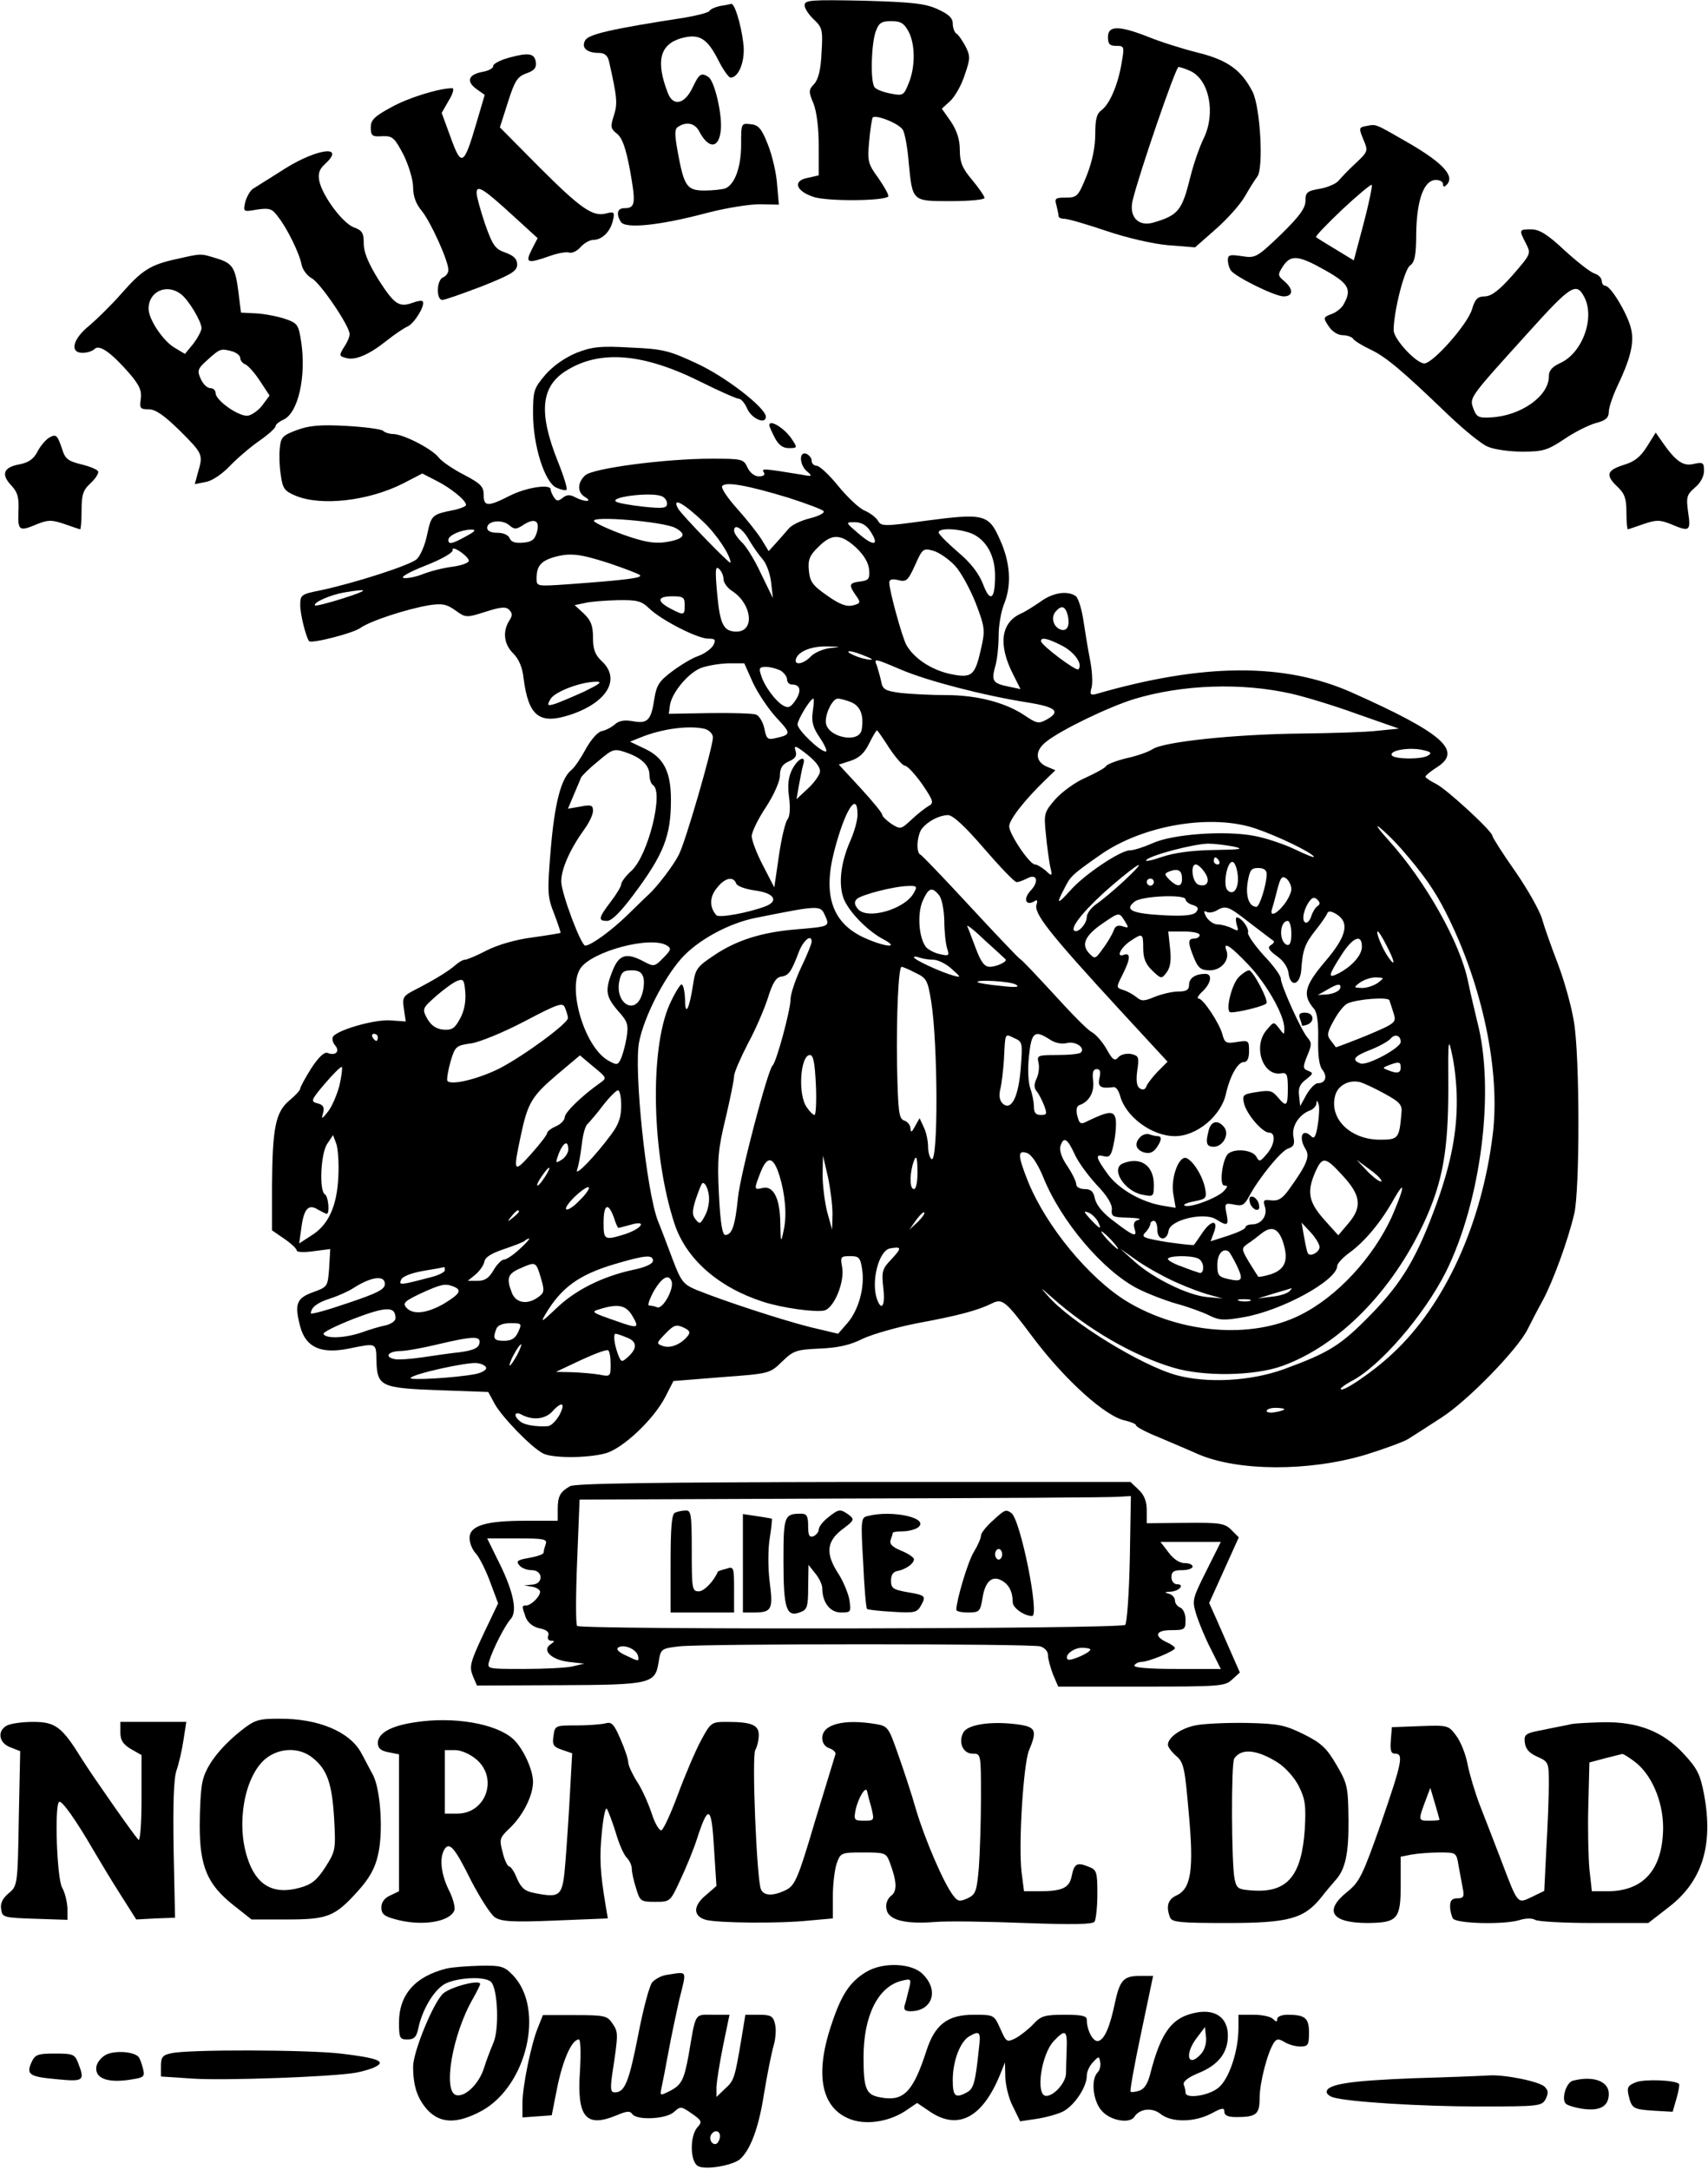 <?xml version="1.0" encoding="UTF-8" standalone="yes"?>
<svg version="1.0" xmlns="http://www.w3.org/2000/svg" width="5.037in" height="6.397in" viewBox="0 0 484 615" preserveAspectRatio="xMidYMid meet">
  <g transform="translate(0,615) scale(0.1,-0.1)" fill="#000000" stroke="none">
    <path d="M2280 6135 c0 -9 12 -27 26 -40 24 -23 26 -29 22 -94 -2 -48 -9 -76
-21 -89 -16 -17 -16 -22 -2 -55 9 -23 15 -68 15 -120 l0 -84 -31 -7 c-43 -8
-35 -37 16 -54 38 -13 198 -12 212 1 3 3 -10 26 -27 51 -31 42 -32 49 -27 106
3 34 8 64 10 67 10 9 77 -18 86 -36 5 -9 13 -50 16 -91 11 -112 9 -110 120
-110 52 0 95 4 95 9 0 5 -16 28 -35 51 -28 33 -35 50 -35 85 0 29 -8 54 -25
80 l-26 37 24 22 c13 12 32 45 41 74 16 46 16 53 2 81 -9 16 -20 33 -26 36 -5
3 -10 16 -10 28 0 16 -12 27 -43 41 -35 16 -71 20 -209 24 -150 3 -168 2 -168
-13z m295 -75 c19 -37 19 -100 0 -146 -14 -35 -16 -36 -52 -29 -21 4 -41 12
-45 18 -12 18 -9 120 3 156 9 26 16 31 45 31 27 0 36 -6 49 -30z"/>
    <path d="M2040 6133 c-14 -3 -27 -9 -30 -14 -3 -5 -35 -13 -70 -19 -208 -32
-272 -47 -282 -64 -12 -21 4 -36 39 -36 15 0 24 -7 28 -22 24 -106 25 -122 14
-156 -10 -31 -9 -37 9 -51 15 -12 25 -40 37 -104 17 -94 15 -107 -16 -107 -20
0 -24 -16 -10 -39 13 -20 110 -10 242 25 57 15 127 26 155 25 l51 -1 -5 57
c-2 32 -14 83 -26 113 -18 46 -27 56 -49 58 -27 3 -27 3 -27 -58 0 -64 -18
-113 -45 -124 -9 -3 -36 -6 -59 -6 -50 0 -58 12 -76 111 -9 50 -9 64 2 70 23
15 47 10 59 -13 26 -50 55 -50 61 0 6 43 -17 143 -35 154 -20 13 -26 9 -44
-29 -23 -49 -56 -56 -71 -16 -34 88 -23 136 36 154 52 15 75 2 107 -61 14 -28
30 -50 35 -50 24 0 43 50 36 99 -7 56 -25 112 -34 110 -4 -1 -18 -4 -32 -6z"/>
    <path d="M3140 6045 c0 -20 5 -25 24 -25 22 0 23 -2 15 -47 -10 -62 -34 -118
-57 -135 -14 -10 -18 -26 -18 -68 0 -36 -8 -76 -24 -117 -24 -59 -27 -63 -59
-63 -30 0 -33 -2 -27 -22 3 -13 6 -26 6 -30 0 -5 7 -8 16 -8 10 0 62 -15 118
-34 59 -20 132 -37 177 -41 l76 -6 58 51 c32 28 69 69 83 93 13 23 29 48 35
56 19 22 9 198 -13 241 -32 62 -71 90 -156 111 -44 11 -107 31 -141 45 -82 32
-113 32 -113 -1z m233 -96 c54 -24 73 -119 39 -190 -12 -24 -29 -73 -38 -109
-24 -97 -34 -110 -106 -131 -42 -12 -69 17 -58 63 18 75 122 378 130 378 5 0
20 -5 33 -11z"/>
    <path d="M1440 5986 c-25 -7 -44 -18 -43 -23 1 -6 -13 -14 -32 -17 -40 -8 -45
-28 -13 -50 l21 -15 -23 -78 c-36 -123 -43 -127 -73 -44 l-26 71 20 35 c12 19
16 35 10 35 -37 0 -125 -27 -173 -54 -48 -26 -58 -36 -58 -57 0 -24 4 -27 33
-25 29 1 34 -4 60 -53 15 -31 27 -71 27 -92 0 -25 8 -47 24 -66 25 -30 76
-142 76 -168 0 -9 -7 -18 -15 -21 -19 -8 -20 -64 -2 -64 7 0 58 18 113 39 83
33 99 43 99 61 0 16 -9 25 -33 34 -29 10 -36 19 -58 81 -13 39 -24 78 -24 88
0 25 20 12 104 -65 l69 -63 -17 -33 c-19 -38 -12 -40 53 -17 23 8 47 12 54 9
7 -2 22 4 32 16 10 11 26 20 35 20 25 0 48 22 56 53 6 26 5 28 -19 22 -38 -10
-72 14 -192 134 l-109 110 23 72 c19 60 27 72 52 81 23 8 29 16 27 32 -4 25
-20 28 -78 12z"/>
    <path d="M3873 5793 c-22 -4 -22 -6 -9 -38 14 -33 14 -34 -22 -68 -21 -19 -42
-42 -49 -50 -7 -8 -30 -18 -52 -22 -36 -6 -41 -10 -41 -34 0 -21 -17 -44 -70
-96 -68 -65 -72 -67 -110 -61 -34 5 -40 4 -40 -11 0 -10 4 -23 8 -29 12 -18
125 -74 150 -74 27 0 29 20 2 43 -19 16 -19 19 -4 42 22 34 44 32 120 -11 66
-37 76 -54 53 -95 -5 -11 -21 -24 -35 -29 -24 -9 -24 -11 -8 -35 10 -15 26
-25 40 -25 12 0 26 -5 29 -10 4 -6 25 -19 48 -30 45 -21 91 -60 220 -184 45
-43 96 -85 114 -92 18 -8 62 -14 98 -14 59 0 71 4 118 35 29 20 69 40 90 46
28 7 37 15 37 32 0 12 11 44 24 72 36 75 48 121 40 159 -7 40 -58 126 -74 126
-5 0 -10 6 -10 14 0 8 -10 18 -21 21 -12 4 -50 34 -85 66 -48 45 -71 59 -94
59 -35 0 -35 -1 -15 -40 15 -29 14 -30 -37 -89 -39 -44 -60 -60 -79 -61 -21 0
-28 -7 -37 -37 -13 -43 -111 -153 -135 -153 -23 0 -87 69 -87 94 0 53 30 171
46 183 14 10 18 29 18 95 2 93 22 148 56 148 11 0 20 -5 20 -12 0 -8 3 -9 10
-2 24 24 -8 60 -101 115 -106 61 -97 57 -126 52z m-8 -276 l-28 -105 -51 31
c-28 17 -53 32 -56 35 -3 2 31 37 74 78 44 41 81 72 84 70 2 -3 -8 -52 -23
-109z m625 -208 c32 -59 -5 -160 -68 -188 -23 -11 -32 -21 -32 -38 0 -56 -80
-112 -165 -116 -34 -2 -40 1 -49 25 -11 32 -14 28 157 217 119 132 135 142
157 100z"/>
    <path d="M808 5673 c-42 -27 -83 -52 -92 -58 -8 -5 -18 -23 -22 -38 -6 -27 -6
-28 33 -21 35 5 43 3 59 -19 26 -32 62 -105 68 -138 3 -14 16 -31 29 -38 24
-13 107 -135 107 -158 0 -8 -7 -24 -16 -37 -14 -23 -14 -25 4 -30 26 -9 66 8
115 47 23 18 50 37 62 42 20 10 51 62 42 71 -2 3 -15 1 -28 -4 -39 -14 -52 -5
-97 65 -29 47 -42 78 -42 103 0 30 -4 37 -29 46 -32 13 -88 89 -97 131 -4 21
0 33 15 47 61 55 -17 47 -111 -11z"/>
    <path d="M500 5416 c-75 -16 -99 -32 -157 -98 -27 -31 -68 -71 -90 -90 -48
-38 -58 -78 -20 -78 13 0 28 5 34 11 14 14 49 -12 101 -72 26 -31 33 -46 30
-69 -4 -27 -2 -30 22 -30 20 0 44 -17 89 -61 65 -65 66 -67 51 -118 l-9 -33
31 6 c18 3 47 23 67 44 20 21 57 53 84 72 26 18 47 37 47 42 0 5 10 13 23 19
41 19 64 121 50 218 -8 52 -10 55 -48 68 -22 7 -59 14 -82 15 l-41 2 -7 56
c-9 73 -17 84 -63 98 -46 14 -41 14 -112 -2z m11 -99 c22 -16 59 -78 59 -97 0
-8 -11 -28 -23 -44 l-24 -29 -30 18 c-32 19 -73 80 -73 110 0 49 51 72 91 42z
m147 -163 c12 -4 22 -12 22 -19 0 -7 7 -15 15 -18 8 -4 26 -24 41 -47 l27 -41
-20 -27 c-11 -15 -30 -28 -41 -30 -25 -4 -92 43 -92 64 0 8 -7 14 -15 14 -9 0
-21 12 -27 26 -11 24 -9 29 20 55 35 31 36 32 70 23z"/>
    <path d="M1633 5150 c-33 -14 -65 -36 -88 -62 -33 -39 -35 -46 -35 -110 0 -91
33 -195 66 -210 13 -6 26 -9 29 -6 3 3 -8 39 -25 81 -55 138 -48 212 25 257
95 59 217 49 378 -31 54 -27 104 -49 110 -49 7 0 18 -13 25 -30 13 -27 52 -44
52 -21 0 25 -115 114 -196 151 -79 37 -97 41 -188 45 -86 5 -109 2 -153 -15z"/>
    <path d="M840 4931 c-40 -15 -45 -20 -48 -51 -2 -19 -1 -54 3 -77 5 -38 11
-45 42 -58 72 -30 205 -15 303 34 l56 29 39 -20 c42 -21 85 -56 85 -69 0 -4
-15 -10 -32 -14 -65 -13 -66 -14 -78 -69 -6 -30 -19 -61 -30 -71 -19 -17 -174
-67 -272 -88 -56 -11 -58 -13 -58 -43 0 -25 16 -89 25 -101 6 -8 124 22 145
37 28 20 131 54 197 65 35 5 48 3 73 -15 29 -21 31 -21 85 -4 43 14 58 15 67
6 10 -10 10 -17 0 -32 -19 -31 -14 -67 12 -92 15 -15 26 -39 29 -69 14 -110
45 -134 135 -104 103 35 141 101 87 151 -19 18 -25 33 -25 67 0 34 -6 49 -26
68 l-26 24 29 6 c15 4 57 7 92 8 56 1 68 -2 90 -23 35 -34 138 -86 167 -86 21
0 23 -3 15 -19 -6 -10 -25 -24 -42 -30 -18 -6 -51 -26 -75 -44 -36 -27 -44
-39 -50 -77 -9 -61 -19 -72 -61 -64 -23 4 -39 2 -51 -9 -9 -8 -26 -17 -37 -19
-11 -2 -30 -23 -45 -50 -14 -26 -32 -53 -41 -60 -30 -24 -48 -96 -59 -227 -10
-121 -9 -133 10 -181 11 -29 19 -53 18 -54 -2 -1 -38 -7 -81 -13 -47 -6 -98
-21 -129 -37 -27 -14 -55 -26 -61 -26 -6 0 -18 -7 -28 -16 -18 -16 -60 -42
-117 -71 -31 -16 -33 -21 -28 -53 l5 -35 -42 3 c-46 4 -159 -29 -165 -48 -2
-6 1 -17 8 -24 13 -17 -1 -29 -23 -20 -9 3 -25 -12 -46 -44 -17 -27 -31 -53
-31 -57 0 -5 -14 -20 -31 -34 -39 -33 -48 -77 -49 -242 l0 -126 35 -24 c19
-13 35 -28 35 -33 0 -5 21 -6 48 -2 l47 6 -3 -53 c-4 -53 -4 -54 -45 -69 -48
-17 -54 -34 -37 -98 16 -59 59 -78 138 -62 79 16 77 17 78 -34 2 -73 12 -78
176 -84 l141 -5 19 -35 c21 -37 102 -121 136 -139 26 -14 125 -14 177 0 49 13
137 96 170 160 l23 45 137 11 c135 10 136 10 171 44 32 31 40 34 107 37 51 2
87 10 122 28 28 13 98 33 155 44 114 21 171 36 211 56 30 15 39 7 116 -96 91
-121 206 -225 262 -236 17 -4 31 -10 31 -14 0 -4 30 -20 68 -35 37 -16 85 -36
107 -46 113 -49 314 -50 475 -2 52 16 106 36 120 44 14 9 57 36 95 61 74 47
217 194 245 251 9 18 28 55 43 82 28 52 71 168 89 245 16 67 16 448 -1 545 -7
44 -28 118 -46 165 -18 47 -38 103 -44 125 -6 22 -40 83 -76 135 -36 51 -65
97 -65 101 0 13 -131 134 -161 148 -16 8 -29 17 -29 20 0 3 16 16 35 28 70 46
13 96 -245 211 -190 84 -420 83 -724 -5 -16 -4 -18 -1 -12 20 3 14 1 49 -5 78
-6 30 -14 81 -19 113 -5 33 -15 63 -22 67 -24 16 -65 9 -99 -16 -19 -13 -44
-29 -56 -34 -57 -26 -65 -89 -21 -174 l20 -40 -33 7 c-45 9 -50 16 -39 56 6
19 10 59 10 88 0 29 7 69 15 89 22 53 19 117 -11 183 -32 73 -45 76 -212 54
-116 -16 -125 -16 -134 0 -5 9 -22 22 -38 29 -15 6 -49 38 -75 70 -25 31 -53
57 -61 57 -7 0 -14 6 -14 14 0 8 -7 16 -15 20 -22 8 -20 -33 3 -51 15 -13 13
-14 -18 -8 -105 17 -113 18 -106 7 5 -8 0 -12 -14 -12 -12 0 -25 10 -32 25
-11 24 -15 25 -102 25 -131 0 -336 -27 -358 -47 -23 -21 -23 -49 0 -62 23 -14
-3 -14 -29 0 -15 8 -24 7 -35 -2 -13 -10 -17 -10 -25 2 -5 8 -9 17 -9 22 0 16
-69 6 -116 -18 -63 -32 -74 -31 -74 3 0 23 -9 32 -55 56 -31 16 -64 38 -73 50
-20 25 -101 66 -129 66 -10 0 -23 4 -28 9 -6 5 -53 11 -105 14 -74 4 -105 1
-140 -12z m1392 -191 c53 -17 99 -34 102 -39 3 -5 -15 -14 -39 -20 -25 -6 -52
-19 -60 -29 -8 -9 -24 -28 -36 -41 l-21 -23 -20 33 c-12 19 -43 58 -69 87 -27
30 -46 58 -43 64 9 14 70 3 186 -32z m-358 4 c9 -3 16 -13 16 -21 0 -13 -10
-15 -67 -9 -36 4 -71 10 -77 14 -22 13 96 28 128 16z m119 -73 c38 -36 77 -95
77 -116 0 -7 -140 137 -149 154 -18 34 16 15 72 -38z m-511 -9 c32 21 48 13
39 -20 -6 -21 -14 -28 -39 -30 -22 -2 -34 2 -38 12 -4 10 -18 16 -35 16 -18 0
-29 5 -29 14 0 20 41 25 62 8 15 -13 20 -13 40 0z m431 -8 c36 -19 25 -33 -31
-41 -30 -4 -61 2 -117 22 -41 15 -78 32 -82 38 -10 16 195 -1 230 -19z m553
-9 c27 -41 11 -45 -31 -9 -40 34 -40 34 -13 34 18 0 33 -8 44 -25z m-342 -28
c11 -18 27 -41 37 -52 10 -11 21 -40 24 -65 l5 -45 -34 70 c-18 39 -43 79 -55
89 -11 11 -21 25 -21 32 0 22 25 6 44 -29z m-804 13 c-40 -22 -50 -24 -50 -10
0 13 37 29 65 29 15 0 11 -5 -15 -19z m1440 5 c38 -20 60 -63 60 -117 0 -67
-14 -77 -34 -24 -12 31 -35 61 -72 92 -30 26 -54 50 -54 55 0 15 69 10 100 -6z
m-334 -37 c23 -22 35 -43 37 -63 2 -26 -2 -30 -25 -33 -32 -4 -34 -9 -13 -39
15 -21 14 -23 -9 -29 -17 -4 -37 3 -72 28 -42 29 -49 40 -52 71 -3 30 2 43 27
67 38 38 63 38 107 -2z m-1098 -36 c2 -6 -17 -14 -45 -18 -26 -3 -65 -13 -85
-21 -20 -8 -45 -13 -55 -11 -10 2 16 17 62 35 46 18 79 37 77 44 -4 15 40 -13
46 -29z m1378 -15 c17 -18 43 -66 59 -106 26 -68 27 -77 16 -126 -18 -81 -26
-88 -89 -75 -54 12 -103 45 -124 83 -12 23 -48 153 -48 176 0 9 8 11 25 7 23
-6 28 -2 48 42 21 47 23 49 52 41 17 -5 44 -24 61 -42z m-981 7 c44 -15 84
-30 88 -34 9 -8 -41 -14 -205 -26 -88 -6 -88 -6 -88 17 0 34 12 48 46 59 48
14 75 11 159 -16z m325 -45 c0 -10 11 -26 26 -35 55 -37 63 -114 11 -114 -37
0 -47 20 -55 108 -6 66 -5 79 5 70 7 -6 13 -19 13 -29z m-1079 -55 c-41 -13
-77 -22 -79 -20 -7 8 43 30 83 37 72 12 71 7 -4 -17z m969 -19 c0 -29 -2 -30
-40 -10 -40 21 -38 35 5 35 31 0 35 -3 35 -25z m1086 -29 c7 -30 -2 -47 -21
-40 -20 8 -27 34 -14 50 17 20 28 17 35 -10z m-16 -86 c35 -18 60 -53 46 -67
-6 -6 -105 68 -106 80 0 12 19 8 60 -13z m-660 -7 c-19 -3 -43 -13 -53 -24
-21 -22 -49 -26 -41 -5 8 21 45 35 89 34 40 -1 40 -1 5 -5z m120 -31 c3 -3 -8
-2 -25 2 -16 4 -34 12 -40 17 -5 5 6 4 25 -2 19 -7 37 -14 40 -17z m86 -31
c74 -31 230 -72 357 -92 81 -13 94 -26 52 -49 -22 -12 -28 -10 -62 13 -54 36
-134 57 -222 57 -42 0 -99 3 -128 6 -45 6 -52 10 -56 33 -3 14 -9 34 -12 44
-9 22 -9 22 71 -12z m-423 -35 c14 -30 44 -75 67 -100 43 -46 43 -48 -7 -59
-18 -4 -22 1 -27 28 -4 18 -14 36 -24 40 -9 3 -69 5 -132 4 l-115 -2 3 23 c4
34 49 90 86 106 17 7 52 13 78 14 l47 0 24 -54z m78 34 c10 -6 19 -17 19 -25
0 -8 6 -15 14 -15 24 0 28 -18 10 -45 -13 -19 -20 -23 -34 -15 -22 12 -55 56
-64 88 -6 18 -4 22 14 22 12 0 30 -5 41 -10z m-556 -60 c-33 -15 -71 -31 -83
-35 -21 -6 -23 -5 -13 13 11 21 86 50 131 50 18 0 8 -7 -35 -28z m2005 -6 c36
-8 119 -33 185 -57 l120 -42 -60 -6 c-33 -4 -132 -7 -220 -8 -184 -2 -386 -23
-418 -44 -12 -8 -46 -20 -75 -26 -28 -7 -55 -17 -58 -23 -3 -5 -29 -19 -57
-32 -29 -12 -67 -40 -86 -61 -32 -37 -33 -41 -27 -99 3 -34 9 -74 12 -91 7
-29 6 -30 -13 -12 -11 9 -24 17 -30 17 -15 0 -73 86 -73 108 0 19 44 75 103
132 l28 27 -26 11 c-32 15 -32 45 0 70 43 34 178 99 250 121 136 41 304 47
445 15z m-1357 -51 c-4 -30 1 -46 21 -75 14 -21 21 -38 16 -38 -16 0 -80 61
-80 77 0 13 36 73 45 73 2 0 1 -17 -2 -37z m111 26 c25 -12 34 -37 28 -76 -6
-43 -102 -22 -102 22 0 27 20 65 34 65 8 0 26 -5 40 -11z m-416 -75 c12 -4 22
-14 22 -24 0 -27 -78 -298 -97 -333 -15 -30 -61 -90 -85 -112 -6 -5 -33 -32
-60 -58 -45 -44 -104 -87 -120 -87 -12 0 -68 149 -68 182 0 36 26 93 65 147
14 19 25 42 25 53 0 16 -5 18 -36 12 l-35 -6 16 38 c9 22 19 44 21 50 3 6 24
27 49 47 40 34 45 36 77 25 45 -15 68 -37 68 -64 0 -13 5 -26 10 -29 31 -19
-13 -197 -60 -242 -17 -15 -30 -33 -30 -39 0 -6 -13 -28 -30 -50 -35 -46 -36
-54 -10 -54 13 0 38 25 74 73 87 116 107 168 107 270 0 79 -20 119 -72 144
l-44 21 30 12 c61 25 139 35 183 24z m522 -54 c18 -27 38 -50 44 -50 7 0 29
-24 49 -52 32 -47 34 -54 19 -62 -9 -5 -31 -22 -48 -38 -31 -29 -32 -29 -58
-13 -14 10 -26 21 -26 26 0 5 -28 39 -62 76 l-61 66 34 11 c24 8 39 22 52 49
10 20 20 37 22 37 2 0 17 -22 35 -50z m-197 -70 c-3 -10 -18 -31 -35 -46 l-31
-29 7 40 c4 22 9 48 12 58 9 28 -14 19 -31 -13 -11 -22 -14 -44 -9 -80 4 -32
2 -55 -5 -63 -6 -8 -17 -54 -24 -103 l-13 -89 -32 62 c-18 34 -32 72 -32 83 0
12 18 49 40 82 23 35 40 74 40 90 0 21 7 32 25 40 19 8 24 16 19 31 -5 16 1
14 34 -12 27 -22 38 -38 35 -51z m1715 63 c18 -4 20 -8 10 -14 -18 -12 -95
-11 -103 0 -9 15 55 25 93 14z m-1608 -182 c0 -16 -9 -48 -20 -73 -27 -61 -34
-119 -21 -160 12 -38 69 -97 116 -121 46 -25 3 -21 -53 4 -93 41 -121 120 -88
247 30 116 66 173 66 103z m359 -96 c45 -52 86 -95 92 -95 6 0 19 5 29 10 29
16 36 -8 10 -35 -21 -23 -13 -44 12 -29 7 5 9 2 6 -8 -10 -25 31 -78 239 -304
l132 -143 -28 -28 c-15 -16 -30 -35 -32 -42 -3 -9 -10 -11 -18 -6 -9 5 -12 21
-8 50 6 40 4 43 -18 48 -14 2 -30 -2 -36 -10 -10 -11 -16 -7 -33 24 -12 21
-31 42 -42 48 -11 5 -59 54 -107 107 -49 53 -91 98 -96 100 -4 2 -67 68 -141
148 -74 80 -138 147 -142 148 -13 6 -9 57 5 74 17 21 48 37 73 38 14 0 47 -30
103 -95z m772 56 c61 -21 155 -66 163 -79 2 -4 -21 5 -52 20 -31 15 -84 33
-117 39 -84 16 -233 5 -289 -21 -25 -11 -53 -20 -64 -20 -27 0 -131 -70 -169
-114 -37 -41 -41 -40 -16 7 17 34 21 38 101 94 121 85 317 118 443 74z m410
-56 c63 -72 96 -119 128 -183 103 -204 154 -448 132 -627 -31 -254 -136 -484
-284 -621 -56 -53 -147 -114 -147 -100 0 3 13 12 29 21 81 41 207 187 269 310
100 201 140 515 89 710 -8 33 -20 84 -26 113 -22 110 -121 285 -224 399 -29
32 -41 49 -27 38 14 -11 42 -38 61 -60z m-476 6 c33 -7 23 -9 -55 -10 -63 -1
-113 -8 -148 -20 -29 -10 -49 -14 -43 -8 14 14 137 46 176 46 17 0 48 -4 70
-8z m-40 -41 c3 -5 1 -10 -4 -10 -6 0 -11 5 -11 10 0 6 2 10 4 10 3 0 8 -4 11
-10z m53 -40 c4 -37 -12 -60 -29 -43 -14 14 -1 85 15 80 6 -2 12 -18 14 -37z
m-324 -18 c-28 -26 -63 -55 -78 -65 -14 -10 -26 -26 -26 -36 0 -20 -27 -48
-36 -38 -11 10 36 66 107 127 83 71 106 80 33 12z m230 26 c18 -25 7 -44 -18
-35 -17 7 -23 57 -7 57 6 0 17 -10 25 -22z m-64 -19 c0 -23 -13 -24 -36 -2
-15 16 -15 17 2 24 24 8 34 2 34 -22z m240 14 c0 -29 -20 -93 -29 -93 -21 0
-31 30 -25 69 6 35 10 41 30 41 16 0 24 -6 24 -17z m70 -43 c0 -9 -9 -29 -21
-44 -21 -27 -41 -35 -34 -13 2 6 9 31 15 55 9 36 14 41 26 32 8 -7 14 -20 14
-30z m-1574 16 c3 -8 27 -16 55 -20 53 -7 67 -30 27 -45 -48 -18 -130 -33
-138 -25 -20 22 -20 52 1 77 22 29 47 35 55 13z m1184 4 c0 -5 -4 -10 -10 -10
-5 0 -10 5 -10 10 0 6 5 10 10 10 6 0 10 -4 10 -10z m-680 -30 c-25 -47 -133
-78 -159 -46 -10 12 -11 20 -3 28 12 12 104 36 145 37 25 1 27 -1 17 -19z m71
-7 c8 -9 14 -40 15 -72 0 -31 4 -66 8 -79 7 -21 5 -22 -21 -16 -15 3 -33 13
-39 20 -20 26 -25 92 -10 129 17 39 27 43 47 18z m699 -12 c0 -5 9 -13 21 -16
15 -5 17 -10 9 -20 -8 -9 -33 -12 -92 -9 -90 5 -113 15 -82 39 21 16 144 21
144 6z m374 -19 c-6 -4 -14 -17 -18 -30 -4 -12 -12 -20 -17 -16 -11 6 -3 41
14 62 7 9 13 10 21 2 8 -8 8 -13 0 -18z m-1396 -27 c14 -31 13 -31 -83 -39
-95 -8 -167 -30 -231 -73 -48 -32 -54 -39 -60 -82 -11 -72 -23 -94 -23 -43 -1
23 -5 42 -10 42 -4 0 -20 -26 -34 -57 -57 -129 -50 -426 14 -621 33 -100 124
-180 250 -221 55 -18 150 -31 175 -25 28 7 59 83 50 125 -5 27 -3 29 23 29 25
0 29 -4 34 -37 8 -50 -9 -114 -41 -152 l-27 -31 -80 19 c-79 20 -242 73 -321
105 -38 16 -44 23 -69 89 -15 40 -33 88 -41 107 -33 85 -69 432 -53 508 14 70
69 178 119 235 46 52 135 101 213 116 180 36 182 36 195 6z m1206 -22 c34 -26
63 -48 66 -50 2 -2 -1 -8 -9 -12 -9 -6 -5 -14 17 -30 19 -13 32 -32 34 -49 5
-41 32 -35 36 8 4 58 10 75 41 114 16 20 31 42 33 48 3 7 11 6 26 -3 38 -24
29 -63 -34 -136 -58 -69 -63 -94 -29 -133 8 -10 12 -40 11 -85 -1 -47 3 -76
12 -87 15 -19 9 -38 -13 -38 -8 0 -22 -15 -32 -32 l-18 -33 -3 29 c-3 22 2 34
20 47 20 16 21 18 6 24 -16 6 -16 10 -3 43 13 30 13 37 1 51 -18 20 -76 149
-76 168 0 8 -22 38 -49 66 -26 29 -46 58 -44 64 4 12 -19 43 -32 43 -3 0 -3
-9 0 -21 6 -18 5 -19 -13 -10 -12 6 -30 11 -41 11 -11 0 -25 10 -32 21 -8 15
-8 19 0 15 6 -4 19 -2 28 3 28 16 33 14 97 -36z m-356 6 c12 -19 11 -20 -7
-14 -14 4 -21 0 -25 -13 -4 -10 -17 -33 -30 -50 -22 -31 -23 -31 -40 -13 -23
25 -10 51 42 86 44 30 44 30 60 4z m472 -35 c0 -24 -4 -34 -12 -32 -24 8 -22
68 2 68 5 0 10 -16 10 -36z m-811 -72 c9 -6 -24 -22 -44 -22 -15 0 -25 13 -40
53 -11 28 -21 57 -24 62 -2 6 21 -12 50 -40 30 -27 56 -51 58 -53z m551 68 c0
-5 -7 -10 -15 -10 -19 0 -19 -11 -1 -55 12 -29 20 -35 45 -35 32 0 57 29 47
56 -11 28 12 13 63 -41 51 -54 101 -142 101 -179 0 -20 0 -20 -15 0 -15 19
-15 19 -35 -5 -40 -46 -11 -132 41 -123 16 3 19 -3 19 -42 0 -52 -4 -55 -29
-25 -15 18 -23 20 -59 14 -39 -6 -42 -8 -36 -33 8 -31 52 -82 71 -82 20 0 16
-35 -7 -61 -19 -22 -21 -23 -30 -6 -11 17 -55 23 -77 9 -18 -11 -29 -92 -13
-92 10 0 10 -3 0 -14 -15 -19 -95 -50 -112 -43 -7 2 4 8 25 12 36 7 38 9 32
39 -7 34 -34 77 -53 84 -21 7 -44 -56 -37 -100 l7 -41 -37 6 c-60 10 -125 47
-156 90 -34 47 -36 57 -10 50 16 -4 21 2 28 39 5 23 7 53 5 66 -5 24 -18 24
-75 -3 -25 -13 -27 -12 -34 13 -4 16 -2 27 6 30 27 9 43 36 39 69 -3 23 0 33
10 33 10 0 12 -7 8 -25 -6 -25 3 -31 40 -26 7 1 14 -10 18 -23 15 -60 90 -116
156 -116 62 0 132 58 145 122 11 48 33 88 50 88 10 0 15 10 15 31 0 30 -1 31
-34 26 -30 -5 -35 -3 -41 20 -8 32 -55 103 -68 103 -6 0 -1 9 11 20 25 24 29
50 8 50 -28 0 -46 -12 -46 -31 0 -14 -7 -19 -30 -19 -17 0 -47 -7 -67 -15 -31
-13 -38 -13 -52 -1 -9 7 -26 17 -37 20 -21 7 -21 7 -3 43 23 45 24 64 4 57
-24 -9 -8 22 20 40 33 22 35 21 35 -22 0 -28 7 -45 26 -63 25 -24 26 -24 41
-4 10 14 13 34 9 68 l-5 47 44 0 c25 0 45 -4 45 -10z m530 -30 c24 -46 26 -63
5 -33 -17 24 -37 73 -30 73 3 0 14 -18 25 -40z m-1630 11 c0 -5 -13 -38 -30
-73 -16 -34 -30 -75 -30 -91 0 -29 -40 -178 -51 -187 -13 -11 -92 -310 -98
-375 -8 -79 -17 -105 -36 -105 -8 0 -14 33 -18 116 -5 100 -2 128 19 215 13
55 24 109 24 119 0 10 18 51 39 92 22 40 47 99 57 130 13 42 23 58 37 60 22 3
29 13 51 71 13 33 36 51 36 28z m1560 -14 c0 -24 -28 -56 -67 -76 -30 -15 -29
-7 8 51 33 52 59 63 59 25z m-1970 3 c13 -8 11 -13 -11 -35 -24 -25 -27 -25
-55 -10 -49 26 -70 20 -88 -25 -23 -57 -20 -74 15 -115 28 -31 30 -39 24 -77
-4 -24 -12 -51 -17 -61 -8 -16 -11 -16 -36 -2 -66 39 -115 203 -78 260 32 49
201 94 246 65z m755 -40 c13 0 37 -12 52 -26 27 -24 27 -25 5 -19 -36 10 -112
45 -112 52 0 3 7 2 16 -1 9 -3 26 -6 39 -6z m-51 -37 c32 -15 35 -21 45 -82
19 -120 20 -457 1 -446 -5 3 -10 19 -10 35 0 16 -5 41 -12 55 l-12 26 -13 -23
c-9 -17 -12 -19 -13 -6 0 9 -8 19 -17 22 -16 5 -18 23 -21 158 -2 141 4 278
13 278 3 0 20 -7 39 -17z m-771 -14 c3 -11 1 -34 -5 -50 -20 -58 -77 -21 -63
42 5 24 12 29 35 29 20 0 29 -6 33 -21z m-520 -116 c-15 -28 -23 -33 -48 -31
-20 2 -34 12 -45 31 -15 28 -14 29 25 64 22 19 49 39 60 43 18 7 20 3 23 -33
2 -25 -3 -53 -15 -74z m2603 102 c-11 -8 -31 -15 -45 -15 -25 1 -25 1 -7 15
11 8 31 15 45 15 25 -1 25 -1 7 -15z m-1026 -6 c11 -7 -3 -8 -45 -3 -33 3 -62
8 -64 10 -10 9 96 3 109 -7z m918 -11 c-3 -7 -18 -14 -34 -16 l-29 -2 25 14
c31 19 43 20 38 4z m152 -70 c8 -26 6 -28 -77 -63 -47 -19 -87 -34 -87 -33 -1
2 -8 11 -15 20 -11 14 -9 23 10 57 12 22 29 43 38 47 29 13 116 19 119 9 2 -5
7 -22 12 -37z m-2341 -13 c1 -15 -126 -108 -194 -143 -62 -31 -139 -49 -148
-35 -2 4 2 29 9 54 13 44 16 46 59 52 25 4 91 31 152 63 97 51 108 54 114 37
4 -10 8 -23 8 -28z m-539 -55 c0 -5 -2 -10 -4 -10 -3 0 -8 5 -11 10 -3 6 -1
10 4 10 6 0 11 -4 11 -10z m1823 -84 c-6 -83 -26 -124 -50 -105 -10 9 -13 22
-8 43 4 17 8 54 10 81 4 80 2 76 29 63 24 -10 24 -14 19 -82z m82 78 c15 -10
34 -14 49 -10 24 6 53 -14 39 -27 -3 -4 -33 -7 -66 -7 -55 0 -59 -1 -54 -21 3
-12 1 -32 -5 -45 -8 -17 -8 -27 0 -37 6 -7 15 -25 21 -40 9 -24 8 -27 -9 -27
-15 0 -20 7 -20 24 0 14 -5 37 -10 51 -6 16 -8 55 -4 91 7 69 16 76 59 48z
m995 -7 c0 -17 -95 -68 -114 -61 -27 10 -18 21 29 39 25 10 50 24 56 31 12 15
29 10 29 -9z m159 -162 c1 -92 -16 -180 -55 -290 -57 -158 -99 -229 -189 -321
-85 -87 -117 -107 -245 -154 -96 -35 -220 -41 -307 -17 -100 28 -300 151 -363
224 -24 27 -23 26 10 -3 102 -91 231 -166 345 -200 86 -26 230 -24 310 5 160
58 311 211 402 408 52 113 68 203 68 378 -1 145 0 148 12 90 7 -33 12 -87 12
-120z m-2430 45 c-51 -36 -99 -83 -99 -96 0 -8 -11 -20 -25 -26 -14 -6 -25
-15 -25 -19 0 -5 -20 -31 -45 -59 -50 -56 -52 -53 -30 50 20 95 31 113 105
176 l63 53 38 -32 c39 -32 39 -32 18 -47z m613 -5 c2 -47 0 -85 -4 -85 -4 0
-14 10 -22 22 -26 36 -18 148 9 148 10 0 14 -23 17 -85z m1658 50 c0 -16 -9
-19 -36 -8 -16 6 -16 7 2 14 29 11 34 10 34 -6z m-3009 -52 c-7 -26 -21 -59
-32 -73 -18 -23 -20 -23 -14 -4 4 16 0 23 -16 27 -20 5 -19 9 21 56 24 28 45
49 48 47 2 -3 -1 -27 -7 -53z m2964 -23 c44 -24 50 -32 47 -56 -6 -71 -9 -74
-61 -74 -83 0 -144 59 -127 124 7 30 40 47 71 39 11 -3 43 -18 70 -33z m-2165
-33 c0 -33 -7 -54 -29 -83 -45 -61 -104 -122 -96 -99 4 11 10 43 13 70 3 28
10 55 17 60 6 6 26 29 44 53 18 23 37 42 42 42 5 0 9 -20 9 -43z m1975 -54
c-5 -33 -10 -42 -18 -34 -26 26 -38 -2 -16 -37 12 -20 2 -44 -47 -112 -19 -27
-31 -34 -51 -32 -21 3 -24 1 -18 -18 8 -25 -10 -50 -36 -50 -11 0 -19 -4 -19
-8 0 -5 -22 -15 -49 -24 l-50 -16 9 24 c14 37 -6 38 -31 2 -12 -18 -24 -35
-25 -36 -1 -2 -36 2 -78 8 -65 11 -73 14 -60 27 8 8 14 19 14 24 0 5 5 9 10 9
6 0 10 -11 10 -25 0 -31 27 -34 32 -3 4 31 102 54 135 32 32 -20 36 -18 29 17
-6 29 -4 30 22 25 23 -5 29 -1 42 23 27 51 91 130 111 136 16 5 19 13 15 33
-6 29 15 63 47 75 9 3 17 12 18 19 0 10 2 10 6 0 3 -7 2 -34 -2 -59z m-2777
-148 c-4 -84 -28 -137 -77 -167 l-34 -22 6 43 c7 55 20 70 47 53 11 -6 22 -12
25 -12 9 0 5 49 -5 55 -17 10 -12 118 7 144 l16 24 9 -24 c5 -13 8 -55 6 -94z
m2087 65 c10 -23 39 -62 63 -88 30 -31 44 -55 43 -69 -2 -21 2 -23 46 -24 26
-1 40 -3 30 -6 -12 -3 -16 -10 -12 -24 9 -27 -1 -24 -57 19 -32 23 -51 47 -55
65 -4 20 -11 27 -29 27 -14 0 -24 6 -24 14 0 7 -11 30 -25 51 -16 23 -23 44
-20 56 9 29 20 23 40 -21z m-1435 12 c0 -9 -9 -23 -19 -29 -18 -11 -18 -10 -8
18 13 32 27 39 27 11z m1346 -77 c51 -127 171 -268 270 -318 28 -14 77 -33
109 -42 33 -9 74 -24 92 -33 28 -14 42 -15 98 -5 109 19 264 104 265 145 0 7
16 24 35 38 43 31 90 87 127 154 33 57 28 29 -7 -52 -53 -116 -155 -227 -260
-279 -137 -69 -340 -53 -492 39 -106 65 -227 211 -279 338 -30 75 -31 92 -3
82 13 -5 30 -31 45 -67z m-747 2 c16 -53 21 -110 12 -152 -8 -39 -9 -39 -10
20 -1 70 -20 106 -51 98 -24 -6 -24 -4 -4 47 19 46 36 42 53 -13z m150 -107
l-1 -45 -14 50 c-7 28 -13 75 -13 105 l1 55 14 -60 c7 -33 13 -80 13 -105z
m241 115 c0 -25 -4 -45 -10 -45 -11 0 -13 33 -4 68 10 34 14 27 14 -23z m1201
-2 c57 -60 61 -93 20 -141 l-28 -33 -36 40 c-47 52 -54 80 -31 135 21 49 29
49 75 -1z m114 -21 c-3 -3 -20 9 -38 27 l-32 34 38 -28 c21 -15 35 -30 32 -33z
m-2371 13 c-9 -14 -18 -25 -21 -25 -5 0 5 18 20 38 17 22 18 13 1 -13z m465
-65 c0 -14 -5 -35 -13 -48 -11 -21 -14 -22 -25 -8 -10 12 -10 23 -1 53 7 21
15 42 18 47 7 13 22 -16 21 -44z m-367 -2 c-17 -18 -34 -29 -38 -25 -4 3 8 20
26 37 18 17 35 28 38 25 3 -3 -8 -20 -26 -37z m97 -48 c5 -16 11 -30 13 -30 2
0 17 4 35 9 48 14 32 -11 -17 -27 -58 -18 -60 -16 -60 33 0 52 13 59 29 15z
m-269 16 c0 -2 -8 -10 -17 -17 -16 -13 -17 -12 -4 4 13 16 21 21 21 13z m1131
-29 l-24 -22 19 27 c10 14 21 24 23 22 3 -3 -6 -15 -18 -27z m510 2 c13 -26 7
-24 -22 7 -17 19 -19 23 -6 18 10 -3 22 -15 28 -25z m629 -73 c0 -15 -27 -29
-33 -18 -3 4 -7 25 -11 47 l-7 40 26 -28 c14 -15 25 -34 25 -41z m-104 15 c17
-52 7 -78 -33 -92 -19 -6 -36 -9 -37 -7 -1 1 -13 20 -26 41 -22 37 -22 39 -4
52 11 7 28 20 39 29 29 23 48 15 61 -23z m-486 4 c13 -14 21 -25 18 -25 -2 0
-15 11 -28 25 -13 14 -21 25 -18 25 2 0 15 -11 28 -25z m-1678 -25 c-18 -17
-38 -30 -45 -30 -6 0 -20 -14 -29 -30 -13 -22 -24 -30 -45 -30 l-28 0 22 18
c11 9 23 26 25 36 2 13 20 24 56 36 29 10 56 20 59 24 4 3 9 6 12 6 3 0 -9
-14 -27 -30z m1053 -30 c-25 -26 -27 -34 -22 -80 6 -48 -4 -68 -17 -34 -19 50
4 141 37 146 33 6 33 1 2 -32z m810 -65 c31 -14 74 -30 94 -35 l36 -10 -44 4
c-55 5 -154 54 -206 101 l-40 36 51 -36 c28 -19 77 -46 109 -60z m170 49 c20
-42 16 -48 -24 -39 -27 6 -31 11 -31 40 0 30 15 48 31 39 4 -2 14 -20 24 -40z
m-1655 13 c0 -9 -22 -19 -57 -26 -87 -19 -163 -57 -217 -109 -41 -39 -46 -42
-31 -17 45 76 95 112 195 142 88 26 110 28 110 10z m1544 7 c9 -3 16 -15 16
-26 0 -12 -5 -18 -12 -15 -7 2 -30 10 -50 18 -21 7 -38 17 -38 21 0 9 61 11
84 2z m-1862 -55 c11 -37 10 -43 -7 -55 -31 -23 -64 -17 -75 12 -16 41 -12 54
23 69 45 20 45 20 59 -26z m-272 21 c0 -5 -17 -14 -37 -19 -91 -24 -94 -24
-87 -8 3 9 28 19 62 25 31 5 58 10 60 11 1 0 2 -3 2 -9z m-170 -39 c0 -15 -21
-26 -105 -54 -58 -20 -105 -33 -105 -29 1 17 18 30 55 42 22 7 51 20 65 29 51
33 90 38 90 12z m813 7 c7 -21 -25 -79 -41 -73 -7 3 -18 5 -23 5 -5 0 1 18 13
40 23 40 43 51 51 28z m-619 -14 c26 -10 19 -21 -27 -49 -49 -28 -89 -32 -107
-10 -10 12 -3 18 41 39 59 27 70 29 93 20z m2370 -14 c-6 -6 -28 -13 -50 -15
l-39 -5 45 14 c25 7 47 14 50 15 2 0 -1 -4 -6 -9z m-111 -27 c-7 -2 -21 -2
-30 0 -10 3 -4 5 12 5 17 0 24 -2 18 -5z m-2423 -49 c0 -8 -12 -16 -27 -20
-16 -3 -46 -12 -68 -20 -46 -16 -101 -19 -109 -5 -3 5 36 24 87 44 92 35 117
35 117 1z m672 6 c20 -34 16 -36 -43 -15 -75 26 -76 27 -49 35 52 16 74 11 92
-20z m-324 -45 c-8 -18 -19 -25 -40 -25 -29 0 -33 6 -22 34 4 10 18 16 40 16
32 0 33 -1 22 -25z m480 -12 c-19 -23 -48 -35 -69 -28 -20 7 -20 8 6 35 24 25
31 27 51 18 19 -9 21 -14 12 -25z m-174 -3 c31 -11 33 -30 6 -55 -19 -17 -20
-17 -30 9 -10 28 -13 56 -6 56 3 0 16 -4 30 -10z m-416 -17 c-2 -13 -17 -20
-53 -25 -28 -3 -77 -10 -110 -15 -33 -5 -68 -7 -77 -5 -30 6 -20 22 15 23 17
0 66 9 107 19 102 24 122 24 118 3z m107 -33 c-9 -16 -18 -30 -21 -30 -2 0 2
14 11 30 9 17 18 30 21 30 2 0 -2 -13 -11 -30z m265 -27 c0 -34 -1 -35 -31
-29 -17 3 -52 6 -78 7 l-46 1 70 33 c39 18 73 31 78 28 4 -2 7 -20 7 -40z
m-353 -9 c2 -6 -11 -14 -29 -18 -56 -11 -193 -19 -185 -11 10 12 156 44 186
42 14 -1 26 -7 28 -13z m208 -134 c-9 -16 -23 -31 -33 -32 -32 -2 -67 3 -79
14 -20 16 -15 30 6 18 31 -16 66 -12 86 10 27 30 38 24 20 -10z m2055 16 c0
-2 -11 -6 -25 -8 -14 -3 -25 -1 -25 3 0 5 11 9 25 9 14 0 25 -2 25 -4z"/>
    <path d="M3684 3264 c3 -9 6 -17 6 -20 0 -2 7 -1 15 2 23 9 18 34 -6 34 -15 0
-19 -4 -15 -16z"/>
    <path d="M3511 3381 c-19 -19 -37 -88 -26 -99 5 -6 95 15 104 24 8 7 -38 94
-49 94 -5 0 -18 -8 -29 -19z"/>
    <path d="M3426 2948 c-10 -38 -7 -48 14 -48 26 0 46 36 29 56 -17 21 -36 17
-43 -8z"/>
    <path d="M3232 2928 c-18 -18 -14 -36 10 -44 15 -4 25 -1 35 12 15 21 17 34 4
34 -5 0 -15 2 -23 5 -7 3 -19 0 -26 -7z"/>
    <path d="M3183 2853 c-37 -14 3 -79 55 -89 31 -6 32 -6 32 29 0 54 -38 80 -87
60z"/>
    <path d="M3542 2744 c1 -9 9 -19 16 -22 9 -3 13 2 10 14 -1 9 -9 19 -16 22 -9
3 -13 -2 -10 -14z"/>
    <path d="M2180 4945 c0 -4 7 -19 15 -35 11 -21 23 -30 40 -30 25 0 25 1 9 25
-20 31 -64 58 -64 40z"/>
    <path d="M137 4909 c-9 -6 -24 -23 -32 -39 -11 -21 -25 -31 -51 -36 -45 -8
-53 -28 -24 -59 19 -20 23 -35 21 -75 -2 -55 2 -57 54 -35 31 12 40 12 76 0
23 -8 43 -15 45 -15 2 0 4 24 4 53 0 44 4 58 25 77 14 13 24 28 22 34 -2 5
-23 14 -48 20 -37 9 -46 16 -54 43 -14 41 -17 44 -38 32z"/>
    <path d="M4668 4884 c-19 -30 -36 -43 -67 -52 -47 -15 -51 -29 -16 -62 20 -19
25 -33 25 -72 0 -26 2 -48 4 -48 2 0 22 7 45 15 36 12 45 12 76 0 54 -23 58
-21 50 33 -6 43 -4 50 19 70 16 13 26 32 26 48 0 23 -3 25 -30 19 -30 -7 -51
8 -91 66 l-16 23 -25 -40z"/>
    <path d="M1615 1938 c-28 -16 -35 -28 -35 -65 l0 -33 -92 0 c-113 0 -158 -14
-158 -49 0 -14 8 -34 19 -45 10 -12 28 -48 40 -81 l22 -59 -42 -88 c-37 -79
-40 -91 -30 -117 l12 -28 232 1 c262 1 273 4 283 65 6 38 7 39 58 45 66 8 994
8 1024 0 13 -4 22 -14 22 -25 0 -11 7 -35 14 -54 l15 -35 236 0 c222 0 237 1
257 20 l22 20 -22 50 c-12 28 -32 72 -43 98 l-22 49 42 93 42 93 -21 21 c-19
19 -32 21 -130 20 l-110 -1 0 37 c0 25 -7 43 -23 58 l-23 22 -785 0 c-565 -1
-790 -4 -804 -12z m1587 -205 c-2 -98 -8 -182 -13 -188 -11 -12 -1543 -14
-1554 -3 -4 4 -4 86 0 183 l7 175 747 3 c410 1 762 3 781 5 l35 2 -3 -177z
m-1656 41 c-3 -9 -6 -19 -6 -24 0 -5 -18 -11 -40 -15 -34 -6 -39 -9 -29 -21 6
-8 22 -14 35 -14 33 0 34 -39 2 -41 l-23 -2 23 -4 c12 -2 22 -9 22 -14 0 -14
-26 -39 -39 -39 -13 0 -13 -2 -2 -33 6 -16 21 -28 40 -32 20 -4 28 -11 24 -21
-3 -8 1 -14 8 -14 11 0 11 -2 -1 -10 -26 -17 2 -44 51 -50 l44 -5 -34 -8 c-18
-4 -80 -7 -138 -7 -104 0 -104 0 -97 23 10 33 44 100 61 119 20 22 6 83 -38
169 l-29 59 86 0 c74 0 85 -2 80 -16z m1873 -76 c-39 -78 -41 -83 -29 -122 7
-23 25 -67 41 -98 l29 -58 -125 0 c-82 0 -124 4 -120 10 3 6 13 10 20 10 20 0
95 31 95 39 0 3 -10 11 -22 16 -39 18 -33 35 11 35 39 0 41 2 41 29 0 16 -6
31 -15 35 -8 3 -15 12 -15 20 0 8 -8 17 -17 19 -14 4 -13 5 4 6 25 1 42 21 19
21 -9 0 -16 9 -16 20 0 16 7 20 30 20 17 0 30 5 30 10 0 6 -10 10 -23 10 -14
0 -32 12 -45 30 l-23 30 86 0 85 0 -41 -82z m-1611 -242 c3 -15 1 -15 -32 1
-23 10 -32 19 -24 24 16 10 52 -5 56 -25z m1282 19 c0 -9 -57 -34 -64 -28 -11
11 16 33 40 33 13 0 24 -2 24 -5z"/>
    <path d="M1913 1863 c-10 -3 -13 -42 -13 -144 l0 -139 90 0 90 0 0 66 c0 63
-1 65 -22 58 -13 -3 -23 -7 -24 -8 -11 -27 -39 -56 -54 -56 -19 0 -20 7 -20
115 0 103 -2 115 -17 114 -10 0 -24 -3 -30 -6z"/>
    <path d="M2346 1849 c-14 -11 -26 -26 -26 -34 0 -7 -7 -15 -15 -19 -12 -4 -15
3 -15 29 0 28 -4 35 -19 35 -49 0 -51 -5 -51 -134 0 -135 8 -161 48 -145 19 7
22 15 22 71 l1 63 19 -24 c11 -13 20 -32 20 -42 0 -40 22 -69 53 -69 28 0 29
1 24 36 -4 20 -18 54 -32 75 -36 56 -33 90 11 124 35 26 36 29 19 42 -24 17
-28 17 -59 -8z"/>
    <path d="M2813 1840 c-18 -16 -33 -35 -33 -42 0 -7 -9 -28 -20 -46 -17 -27
-49 -135 -50 -164 0 -5 15 -8 34 -8 31 0 34 3 40 39 7 48 27 67 54 52 21 -11
32 -32 32 -62 0 -16 33 -39 55 -39 22 0 -33 274 -59 292 -16 11 -18 10 -53
-22z m27 -95 c0 -8 -4 -15 -10 -15 -5 0 -10 7 -10 15 0 8 5 15 10 15 6 0 10
-7 10 -15z"/>
    <path d="M2105 1720 l0 -140 30 0 c52 0 56 8 46 86 -5 39 -5 94 0 124 5 30 7
55 6 56 -1 0 -20 4 -42 7 l-40 6 0 -139z"/>
    <path d="M2457 1853 c-17 -4 -18 -14 -11 -131 3 -70 8 -129 11 -132 2 -2 35
-6 73 -8 62 -4 69 -2 80 18 15 27 13 29 -41 38 -38 7 -44 11 -44 32 0 17 6 26
20 28 23 5 45 21 45 33 0 5 -16 16 -36 24 -26 11 -34 19 -30 31 3 8 6 18 6 20
0 2 12 4 28 4 15 0 34 5 42 10 39 27 -71 52 -143 33z"/>
    <path d="M682 1245 c-59 -47 -100 -100 -109 -144 -5 -20 -8 -76 -8 -126 0
-115 22 -166 95 -224 l52 -41 99 0 c117 0 137 8 202 80 32 35 49 65 57 101 16
64 8 185 -13 227 -10 18 -24 46 -33 62 -32 62 -123 100 -234 99 -58 0 -69 -3
-108 -34z m202 -76 c42 -33 56 -72 62 -172 5 -90 4 -93 -25 -139 -24 -37 -39
-49 -72 -58 -76 -21 -124 7 -149 85 -32 98 -8 230 51 280 39 32 95 34 133 4z"/>
    <path d="M1176 1269 c-69 -10 -106 -31 -106 -59 0 -15 9 -22 30 -26 l30 -6 0
-194 0 -194 -25 -12 c-16 -7 -25 -19 -25 -34 0 -18 8 -25 38 -33 73 -21 156
-9 169 25 3 8 -4 35 -16 58 -22 45 -27 91 -12 115 14 22 29 5 76 -90 25 -48
55 -95 67 -103 19 -12 50 -14 171 -9 l149 6 -6 36 c-16 95 -18 136 -11 207 4
42 10 72 14 68 4 -5 15 -35 25 -66 9 -32 23 -64 31 -72 8 -8 15 -22 15 -32 0
-9 5 -34 12 -55 11 -37 13 -39 54 -39 43 0 43 0 72 63 16 34 37 85 46 113 33
102 42 98 49 -22 l7 -109 -31 -27 c-36 -30 -35 -59 1 -69 33 -9 207 -11 293
-2 l67 6 0 62 c0 34 5 76 11 94 11 30 12 31 75 31 61 0 65 -1 75 -27 21 -56
22 -83 4 -96 -10 -8 -16 -23 -13 -37 4 -31 51 -44 138 -37 36 3 151 1 255 -3
138 -5 192 -4 197 4 4 6 8 41 8 79 0 63 -2 68 -26 77 -32 13 -40 8 -47 -28 -7
-33 -27 -42 -93 -42 l-42 0 -7 55 c-9 77 5 303 21 344 25 59 20 68 -41 75 -71
8 -133 -2 -145 -24 -15 -28 -1 -60 26 -60 24 0 24 0 24 -123 0 -68 -3 -158 -6
-200 -6 -68 -9 -76 -32 -87 -22 -10 -28 -9 -40 7 -27 34 -81 160 -106 244 -13
46 -37 118 -52 160 -26 74 -28 77 -63 83 -91 15 -151 -1 -151 -40 0 -14 8 -25
21 -29 11 -4 19 -12 16 -18 -2 -7 -28 -92 -58 -190 -47 -159 -56 -180 -81
-193 -36 -18 -64 -18 -72 2 -12 31 -26 375 -16 394 6 10 10 30 10 43 0 28 -20
37 -90 37 -44 0 -46 -1 -74 -53 -16 -30 -45 -98 -65 -152 -20 -54 -41 -100
-47 -102 -6 -2 -19 20 -28 49 -10 29 -28 70 -42 90 -13 21 -24 45 -24 53 0 9
-10 39 -22 66 -18 42 -25 50 -42 45 -12 -3 -49 -6 -82 -6 -61 0 -62 0 -66 -30
-4 -25 0 -31 24 -39 l29 -10 -6 -108 c-3 -59 -9 -148 -13 -198 -8 -100 -12
-105 -88 -90 -27 5 -37 14 -49 40 -7 19 -18 35 -22 35 -5 0 -14 18 -19 40 -10
37 -9 41 18 67 39 36 68 94 68 133 0 35 -29 97 -57 122 -48 43 -167 64 -277
47z m173 -105 c63 -53 28 -154 -54 -154 l-35 0 0 90 0 90 29 0 c17 0 42 -11
60 -26z m1120 -136 c9 -38 9 -38 -21 -38 -28 0 -29 2 -23 33 8 33 28 66 32 51
1 -5 6 -26 12 -46z"/>
    <path d="M17 1259 c-27 -16 -21 -49 11 -61 l28 -11 -4 -191 c-3 -190 -4 -191
-29 -212 -17 -14 -24 -29 -21 -45 3 -23 7 -24 96 -27 l92 -3 0 33 c-1 18 -7
44 -15 58 -15 26 -22 230 -9 243 7 7 48 -51 99 -139 17 -29 50 -84 75 -123
l45 -71 55 3 55 2 -4 191 c-2 129 0 202 8 226 7 20 16 59 20 87 l8 51 -93 0
-94 0 0 -29 c0 -23 7 -34 30 -48 l30 -17 0 -125 c0 -71 -4 -121 -9 -115 -16
18 -126 175 -159 227 -58 94 -76 107 -140 107 -32 0 -65 -5 -75 -11z"/>
    <path d="M3393 1261 c-43 -7 -83 -34 -83 -56 0 -6 11 -21 24 -32 21 -18 24
-34 35 -160 15 -162 7 -216 -35 -235 -24 -11 -30 -31 -18 -62 5 -14 29 -16
162 -16 175 0 218 12 267 73 14 18 32 39 39 47 29 31 39 76 38 173 -1 93 -3
102 -34 155 -28 48 -43 62 -93 87 -53 26 -71 30 -160 32 -55 1 -119 -2 -142
-6z m228 -106 c22 -14 48 -43 60 -67 18 -36 21 -54 17 -123 -9 -131 -49 -179
-146 -173 -43 3 -47 5 -53 33 -9 43 -10 328 -1 341 20 30 64 26 123 -11z"/>
    <path d="M4455 1264 c-11 -3 -46 -9 -78 -16 -54 -10 -58 -13 -55 -37 2 -18 13
-30 36 -40 31 -14 32 -16 32 -76 0 -34 -3 -116 -7 -183 l-6 -121 -35 -17 c-42
-20 -39 -23 -88 106 -20 52 -47 122 -60 155 -13 34 -28 84 -34 113 -5 29 -20
66 -32 82 -22 30 -23 31 -103 28 l-80 -3 -3 -37 c-2 -29 0 -38 12 -38 25 0 20
-24 -40 -198 -52 -148 -61 -166 -96 -194 -67 -54 -44 -88 59 -88 84 1 93 11
93 107 l0 81 31 6 c17 3 53 6 79 6 47 0 48 0 54 -37 4 -21 9 -50 12 -65 5 -23
2 -28 -15 -28 -15 0 -21 -6 -21 -22 0 -13 4 -28 8 -35 9 -15 144 -18 188 -5
18 6 37 6 45 1 8 -5 83 -9 167 -9 l154 0 58 45 c95 73 127 175 100 320 -11 57
-19 73 -59 116 -58 62 -129 90 -228 88 -38 -1 -77 -3 -88 -5z m176 -105 c49
-35 83 -113 83 -189 -1 -118 -55 -180 -158 -180 l-44 0 -7 63 c-3 34 -5 116
-3 182 l3 120 45 12 c25 6 47 12 48 12 2 1 17 -8 33 -20z m-551 -166 c0 -2
-13 -3 -30 -3 -31 0 -31 0 -7 64 l11 29 13 -44 c7 -24 13 -45 13 -46z"/>
    <path d="M1265 571 c-89 -22 -135 -74 -135 -153 0 -44 2 -48 24 -48 19 0 26 7
31 33 11 50 41 102 71 122 31 20 117 26 135 8 19 -19 24 -135 6 -174 -8 -19
-20 -50 -26 -70 -14 -44 -52 -82 -78 -77 -40 8 -12 174 48 276 10 18 19 36 19
39 0 14 -84 -8 -105 -27 -28 -26 -85 -165 -85 -207 0 -55 12 -90 40 -122 37
-40 85 -41 155 -3 128 71 179 289 88 384 -24 25 -33 28 -92 27 -36 -1 -79 -4
-96 -8z"/>
    <path d="M2454 561 c-46 -28 -70 -64 -98 -149 -49 -145 -28 -241 59 -270 47
-15 111 -3 156 29 l28 19 37 -25 c79 -53 148 -17 198 105 l14 35 1 -43 c1 -23
10 -61 22 -83 l20 -41 47 7 c26 4 59 13 75 21 32 17 67 69 67 101 0 12 8 29
18 39 16 17 17 17 20 0 2 -10 -1 -23 -7 -29 -21 -21 -13 -86 14 -112 25 -26
78 -34 90 -14 15 23 50 27 74 8 31 -25 96 -24 144 1 31 17 37 17 37 5 0 -10
10 -15 34 -15 57 0 66 8 66 54 0 43 22 128 40 156 8 12 13 13 30 3 11 -7 31
-13 45 -13 22 0 25 4 25 39 0 42 -11 51 -61 51 -16 0 -29 -5 -29 -12 0 -9 -3
-9 -12 0 -7 7 -31 12 -55 12 l-43 0 0 -37 c0 -67 -27 -146 -57 -170 -28 -23
-93 -32 -93 -14 0 5 -2 15 -5 23 -3 8 11 20 40 32 58 23 85 58 85 107 0 49
-33 74 -85 66 -72 -12 -104 -53 -135 -174 -7 -28 -17 -44 -31 -48 -11 -4 -22
-5 -25 -3 -2 3 11 77 30 166 l34 162 -38 0 c-45 0 -56 -11 -70 -75 -14 -68
-29 -103 -46 -109 -15 -6 -34 29 -34 60 0 11 -15 14 -63 14 -55 0 -67 -3 -88
-26 -13 -14 -36 -32 -50 -40 -26 -13 -27 -12 -44 26 -18 40 -18 40 -76 40 -74
0 -110 -28 -134 -103 -38 -117 -65 -144 -131 -131 -40 7 -47 24 -47 114 0 117
41 199 107 216 28 7 29 6 22 -22 -4 -16 -9 -37 -12 -46 -4 -13 0 -18 16 -18
62 0 82 59 35 105 -31 32 -114 35 -161 6z m950 -232 c-38 -42 -48 0 -11 47
l22 29 3 -28 c2 -17 -4 -37 -14 -48z m-630 14 c-10 -96 -15 -113 -34 -123 -33
-18 -40 -11 -40 35 0 54 21 109 47 124 30 17 33 13 27 -36z m249 0 c-1 -27 -2
-58 -2 -70 -1 -26 -34 -63 -56 -63 -31 0 -15 116 21 155 33 35 39 32 37 -22z"/>
    <path d="M1889 553 c-15 -2 -33 -12 -41 -21 -8 -9 -26 -77 -40 -150 -26 -133
-38 -162 -66 -162 -12 0 -13 9 -8 48 18 118 18 122 2 146 -15 23 -21 25 -107
25 l-91 0 -14 -35 c-19 -46 -44 -166 -44 -215 l0 -40 42 3 41 3 16 81 c16 77
41 134 61 134 5 0 6 -38 3 -90 -9 -131 17 -161 104 -125 28 12 38 13 44 4 12
-19 96 -15 118 5 19 17 21 17 51 -4 29 -20 30 -24 16 -39 -22 -25 -21 -98 2
-110 21 -11 95 1 118 19 30 26 54 89 69 187 9 54 21 114 27 135 6 20 8 48 4
62 -5 22 -12 26 -45 26 l-39 0 -11 -67 c-19 -113 -21 -120 -47 -143 l-24 -23
0 29 c1 16 9 68 19 117 l18 87 -47 0 c-53 0 -48 9 -69 -115 -13 -70 -20 -84
-53 -101 -28 -14 -28 -14 -24 8 3 13 12 59 20 103 8 44 22 109 30 145 22 90
26 82 -35 73z m151 -457 c0 -8 -4 -17 -9 -21 -12 -7 -24 12 -16 25 9 15 25 12
25 -4z"/>
    <path d="M300 327 c-14 -7 -26 -22 -28 -34 -5 -32 29 -46 89 -38 47 7 49 8 43
33 -4 15 -9 30 -13 33 -14 15 -67 18 -91 6z"/>
    <path d="M485 331 c-25 -5 -30 -11 -30 -36 l0 -30 90 -6 c91 -6 397 5 464 17
20 4 45 11 55 17 30 15 3 25 -100 37 -96 11 -430 12 -479 1z"/>
    <path d="M88 305 c-16 -35 -5 -41 75 -48 73 -7 77 -4 57 47 -9 24 -15 26 -65
26 -50 0 -57 -3 -67 -25z"/>
    <path d="M4005 260 c-180 -7 -245 -17 -245 -39 0 -5 8 -12 18 -15 41 -13 251
-26 414 -26 170 0 178 1 189 21 8 17 8 24 -3 35 -15 15 -114 35 -158 32 -14
-1 -110 -5 -215 -8z"/>
    <path d="M4458 253 c-19 -5 -33 -52 -20 -65 5 -5 28 -12 51 -15 47 -6 71 8 71
43 0 36 -45 52 -102 37z"/>
    <path d="M4638 249 c-24 -9 -27 -15 -22 -37 9 -38 13 -40 72 -44 l53 -3 11 38
c6 20 9 39 7 41 -11 11 -97 14 -121 5z"/>
  </g>
</svg>